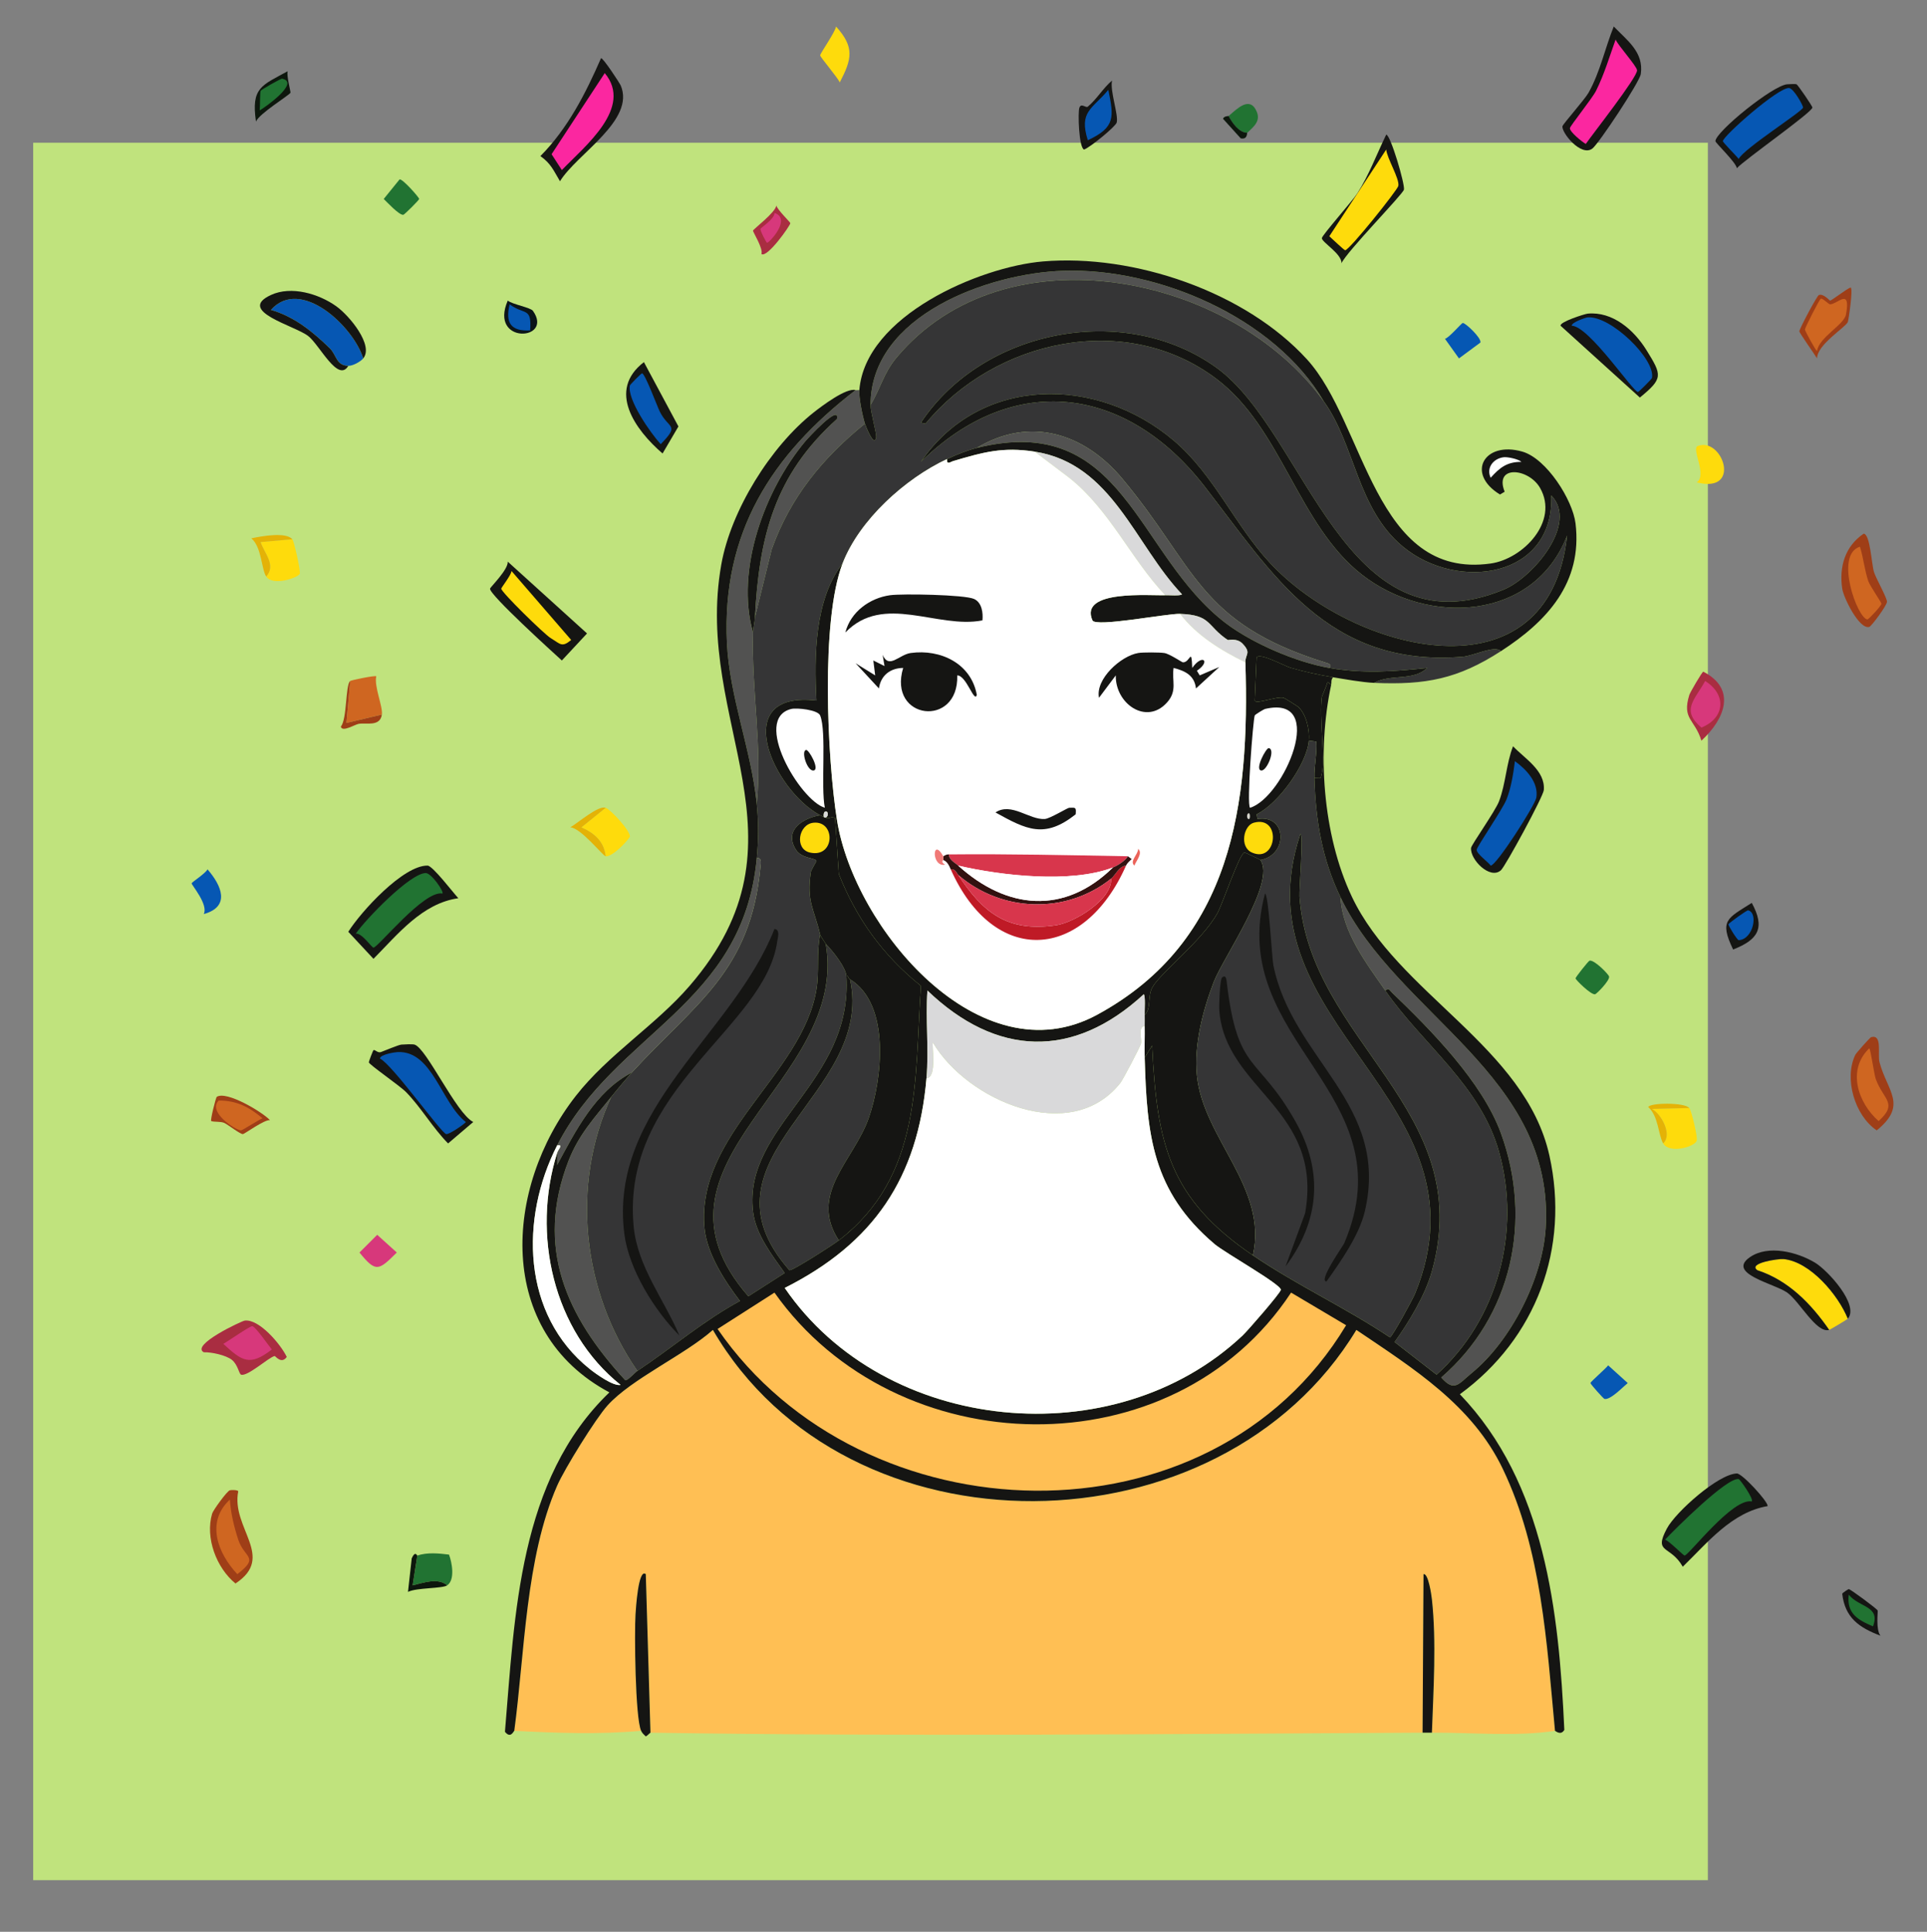 <?xml version="1.0" encoding="UTF-8"?>
<svg id="Layer_1" xmlns="http://www.w3.org/2000/svg" version="1.1" viewBox="0 0 314.407 315.254"><rect x="0" y="0" width="314.407" height="315.254" fill="#808080" stroke="none"/>
  <!-- Generator: Adobe Illustrator 29.2.1, SVG Export Plug-In . SVG Version: 2.1.0 Build 116)  -->
  <defs>
    <style>
      .st0 {
        fill: #d7d6cd;
      }

      .st1 {
        fill: #321210;
      }

      .st2 {
        fill: #9f3e17;
      }

      .st3 {
        fill: #eb635a;
      }

      .st4 {
        fill: #0657b3;
      }

      .st5 {
        fill: #217332;
      }

      .st6 {
        fill: #fb27a0;
      }

      .st7 {
        fill: #525251;
      }

      .st8 {
        fill: #a92d41;
      }

      .st9 {
        fill: #d8364c;
      }

      .st10 {
        fill: #0d170d;
      }

      .st11 {
        fill: #d7387b;
      }

      .st12 {
        fill: #cf6621;
      }

      .st13 {
        fill: #e4b207;
      }

      .st14 {
        fill: #fff;
      }

      .st15 {
        fill: #0a1419;
      }

      .st16 {
        fill: #c0e37d;
      }

      .st17 {
        fill: #f07977;
      }

      .st18 {
        fill: #fedb0c;
      }

      .st19 {
        fill: #353536;
      }

      .st20 {
        fill: #d9d9da;
      }

      .st21 {
        fill: #bf1a26;
      }

      .st22 {
        fill: #ffbf54;
      }

      .st23 {
        fill: #151513;
      }
    </style>
  </defs>
  <rect id="Rectangle_48" class="st16" x="5.415" y="23.294" width="273.237" height="283.536"/>
  <g id="Generative_Object">
    <g>
      <path class="st4" d="M59.263,58.488c-.467.562-1.72,1.23-2.434,1.217-1.996-.037-1.909-1.789-3.043-2.891-2.746-2.669-5.787-5.162-9.586-6.238,4.863-5.464,13.492,2.745,15.063,7.912Z"/>
      <path class="st18" d="M301.489,215.204c-.115.135-2.873,1.776-3.043,1.826-2.935-4.241-6.629-8.076-11.716-9.738-1.637-1.17,3.455-1.903,4.26-1.826,4.375.418,8.948,5.882,10.498,9.738Z"/>
      <path class="st23" d="M301.489,215.204c-1.551-3.856-6.123-9.32-10.498-9.738-.806-.077-5.897.656-4.26,1.826,5.087,1.661,8.781,5.497,11.716,9.738-2.086.608-4.816-4.645-6.847-6.086-2.08-1.476-9.964-3.097-6.086-5.782,2.993-2.073,7.763-.837,10.651.913,2.053,1.244,7.238,6.889,5.325,9.129Z"/>
      <path class="st23" d="M59.263,58.488c-1.571-5.167-10.2-13.376-15.063-7.912,3.799,1.076,6.84,3.569,9.586,6.238,1.134,1.102,1.047,2.854,3.043,2.891-1.68,2.819-4.676-3.419-6.543-4.869-2.215-1.72-11.755-4.062-6.086-6.695,3.335-1.549,7.824-.19,10.651,1.826,2.205,1.572,6.159,6.417,4.412,8.521Z"/>
      <path class="st18" d="M275.623,180.818c.377.467,1.394,4.782,1.217,5.325-.333,1.024-4.45,2.198-5.477.456,1.556-1.426-.303-4.813-1.826-5.63l6.086-.152Z"/>
      <path class="st18" d="M47.699,88.005c.288.34,1.387,5.234,1.217,5.63-.277.647-4.407,2.065-5.477.456,1.688-1.873-.339-3.831-.913-5.63l5.173-.456Z"/>
      <path class="st12" d="M62.306,116.61l-5.782,1.369.609-6.847c.161-.145,4.15-.955,4.26-.761-.388,1.621,1.1,4.952.913,6.238Z"/>
      <path class="st18" d="M98.822,139.737c-.258-2.411-1.839-3.796-3.956-4.717l3.956-3.195c.827.302,4.058,3.786,3.956,4.717-.552.892-2.912,3.333-3.956,3.195Z"/>
      <path class="st5" d="M72.957,258.719c-1.515-1.315-3.913-.404-5.63,0l.761-4.869c1.658-.542,3.48-.356,5.173-.152.491,1.296,1.021,4.131-.304,5.021Z"/>
      <path class="st18" d="M136.404,4.322c3.073,3.398,2.583,5.337.609,9.129-.294-.738-3.193-4.135-3.195-4.412-.002-.335,2.485-3.835,2.587-4.717Z"/>
      <path class="st4" d="M33.854,141.867c2.311,2.65,3.782,6.086-.609,7.303.789-1.561-2.005-4.745-1.978-5.021.017-.172,2.361-1.688,2.587-2.282Z"/>
      <path class="st4" d="M262.386,222.812l3.195,2.891c-.739.592-2.849,2.826-3.804,2.587-.167-.042-2.282-2.414-2.282-2.587 0-.204,2.559-2.406,2.891-2.891Z"/>
      <path class="st5" d="M65.197,29.274c.483-.127,3.209,2.97,3.195,3.195-.011.183-2.405,2.564-2.587,2.587-.673.083-2.647-2.055-3.195-2.587l2.587-3.195Z"/>
      <path class="st5" d="M259.343,156.778c.768-.207,3.131,2.238,3.195,2.587.123.67-2.052,2.849-2.282,2.891-.7.128-3.179-2.382-3.195-2.587-.015-.184,2.104-2.843,2.282-2.891Z"/>
      <path class="st5" d="M203.503,21.667c-1.344.005-2.495-1.674-3.043-2.739,1.347-1.127,3.422-3.338,4.565-.761.681,1.536-.356,2.425-1.522,3.499Z"/>
      <path class="st10" d="M68.088,253.85l-.761,4.869c1.717-.404,4.115-1.315,5.63,0-.815.547-4.956.355-6.39,1.065l.609-5.477c.587-1.303.845-.434.913-.456Z"/>
      <g>
        <path class="st18" d="M276.992,72.79c4.006-1.575,7.314,7.817-.152,5.934,1.749-1.216-.924-5.511.152-5.934Z"/>
        <path class="st4" d="M238.65,52.706c.443-.046,3.106,2.48,2.891,3.195l-3.499,2.587-2.282-3.195c.677-.175,2.698-2.567,2.891-2.587Z"/>
        <path class="st11" d="M61.545,201.51l3.195,2.891c-2.95,2.925-3.388,3.338-6.086,0l2.891-2.891Z"/>
        <path class="st13" d="M98.822,131.825l-3.956,3.195c2.117.92,3.698,2.306,3.956,4.717-.449-.059-4.103-4.697-5.782-4.717,1.23-.697,4.58-3.634,5.782-3.195Z"/>
        <path class="st13" d="M47.699,88.005l-5.173.456c.574,1.799,2.601,3.756.913,5.63-.802-1.206-.727-4.824-2.434-6.238,1.752-.373,5.658-1.072,6.695.152Z"/>
        <path class="st13" d="M275.623,180.818l-6.086.152c1.523.817,3.381,4.203,1.826,5.63-.802-1.36-.75-4.436-2.434-5.934.191-.708,5.929-.797,6.695.152Z"/>
      </g>
      <path class="st2" d="M62.306,116.61c-.299,2.052-2.586,1.287-3.804,1.522-.673.13-2.654,1.393-2.891.456,1.037-1.275.729-6.741,1.522-7.455l-.609,6.847,5.782-1.369Z"/>
      <path class="st10" d="M200.46,18.928c.548,1.065,1.699,2.744,3.043,2.739-.078.072.072,1.133-1.065.913l-2.891-3.195c.176-.476.867-.418.913-.456Z"/>
      <g>
        <path class="st23" d="M283.382,240.461c.875-.023,5.149,4.643,5.021,5.325-5.878,1.009-9.774,5.94-13.846,9.89-2.025-3.588-4.821-2.047-2.587-6.238,1.44-2.7,8.393-8.898,11.411-8.977Z"/>
        <path class="st5" d="M283.687,241.374c.208.039,2.472,3.224,2.13,3.652-3.127-.626-10.247,8.759-10.955,8.825-.205.019-2.543-2.414-3.195-2.587,1.583-1.694,10.146-10.243,12.02-9.89Z"/>
      </g>
      <g>
        <path class="st23" d="M69.761,141.258c.827.01,4.144,4.384,5.021,5.325-5.891.828-9.869,5.876-13.846,9.89l-4.108-4.412c2.033-3.247,8.951-10.853,12.933-10.803Z"/>
        <path class="st5" d="M69.457,142.475c.921-.013,3.009,3.024,2.739,3.347-2.986-.622-10.536,8.823-11.259,8.825-.289.001-1.921-2.452-2.891-2.282,1.578-2.298,8.839-9.854,11.411-9.89Z"/>
      </g>
      <g>
        <path class="st23" d="M263.298,4.322c2.162,2.264,4.935,4.18,4.412,7.76-.195,1.333-6.893,11.423-7.912,12.172-1.851,1.361-5.043-2.609-4.869-3.652.057-.342,3.649-4.383,4.26-5.477,1.912-3.423,2.66-7.209,4.108-10.803Z"/>
        <path class="st6" d="M263.603,6.452c.391.971,3.469,4.342,3.499,5.021.05,1.136-7.242,10.381-8.368,12.02-.59-.341-2.651-1.979-2.587-2.587.039-.369,3.647-4.86,4.26-6.086,1.333-2.667,2.192-5.57,3.195-8.368Z"/>
      </g>
      <g>
        <path class="st23" d="M82.846,91.657l12.933,11.716-4.108,4.412c-1.449-1.314-11.858-10.763-11.716-11.716.04-.267,2.969-3.085,2.891-4.412Z"/>
        <path class="st18" d="M83.455,93.178l9.738,11.259c-1.525,1.265-1.721.685-3.347-.304-1.052-.64-8.035-7.475-8.064-8.064-.008-.167,1.655-2.251,1.674-2.891Z"/>
      </g>
      <g>
        <path class="st23" d="M246.866,121.783c1.901,2.019,5.286,3.964,5.021,7.151-.087,1.05-6.261,12.421-6.999,13.085-1.775,1.598-5.068-1.765-4.869-3.652.055-.52,3.947-5.981,4.565-7.608,1.107-2.917,1.158-6.088,2.282-8.977Z"/>
        <path class="st4" d="M247.17,124.217c1.926,1.393,3.88,3.509,3.499,5.934-.199,1.27-6.597,11.219-7.455,11.107-.419-.606-2.303-1.92-2.282-2.587.015-.477,4.219-6.575,4.869-8.216.758-1.913,1.112-4.206,1.369-6.238Z"/>
      </g>
      <g>
        <path class="st23" d="M98.062,9.495c.313-.124,3.067,4.118,3.195,4.412,2.491,5.705-7.177,11.22-9.89,15.672-1.052-1.757-1.466-2.885-3.195-4.108,4.469-4.505,7.381-10.222,9.89-15.976Z"/>
        <path class="st6" d="M98.67,11.929c4.686,5.636-3.246,11.917-6.999,15.824l-1.674-2.587,8.673-13.237Z"/>
      </g>
      <g>
        <path class="st23" d="M226.173,21.971c.701 0,3.088,8.136,2.891,8.977-.18.767-9.322,10.094-10.194,12.02.11-1.523-3.228-3.446-3.195-4.108.023-.465,5.046-6.144,5.782-7.303,1.92-3.028,3.156-6.381,4.717-9.586Z"/>
        <path class="st18" d="M226.173,24.406c.118,1.425,2.206,4.765,1.978,5.934-.13.668-7.992,10.499-8.673,10.498-.172-0-2.219-1.959-2.587-2.282l9.281-14.15Z"/>
      </g>
      <g>
        <path class="st8" d="M39.94,215.508c2.348-.284,5.862,3.867,6.847,5.934-.875,1.251-1.866-.178-1.978-.152-.989.229-4.449,3.408-5.477,3.043-.345-.122-.524-1.659-1.522-2.434-.958-.744-3.31-1.266-4.565-1.217-2.185-1.191,6.21-5.115,6.695-5.173Z"/>
        <path class="st11" d="M41.157,216.421c.53.054,2.683,3.199,3.195,3.804-3.618,2.813-4.866,1.891-7.912-.913.68-.39,4.353-2.928,4.717-2.891Z"/>
      </g>
      <g>
        <path class="st23" d="M259.038,51.184c4.066-.389,7.543,2.644,9.586,5.934,2.569,4.139,2.752,4.629-1.065,7.76l-12.933-11.716c-.199-.624,3.954-1.934,4.412-1.978Z"/>
        <path class="st4" d="M259.038,51.793c3.76-.307,11.096,6.835,10.498,9.89-.031.158-2.122,2.266-2.282,2.282-.76.079-7.969-10.746-10.803-10.803-.114-.53,2.252-1.342,2.587-1.369Z"/>
      </g>
      <g>
        <path class="st23" d="M65.501,170.471c.468-.038,1.792-.099,2.13,0,1.967.572,6.812,11.262,9.586,12.629l-4.108,3.499c-2.494-2.53-4.384-5.84-6.847-8.368-1.027-1.054-6.03-4.483-6.086-4.869-.015-.105.672-1.921.761-1.978.248-.159.656.505,1.217.304.672-.24,2.859-1.178,3.347-1.217Z"/>
        <path class="st4" d="M64.893,171.688c5.682-.228,7.078,8.288,11.107,11.411-.004.19-2.691,2.067-3.195,1.978-.807-.142-8.794-11.35-10.803-12.324-.009-.685,2.491-1.049,2.891-1.065Z"/>
      </g>
      <g>
        <path class="st23" d="M291.599,13.755c.336-.023,1.35-.074,1.522,0,.211.091,2.606,3.575,2.587,3.804-.068.787-11.055,8.492-12.324,9.89-.163-.984-3.5-4.131-3.499-4.412.003-1.513,9.383-9.124,11.716-9.281Z"/>
        <path class="st4" d="M291.903,14.364c.762.058,2.341,2.916,2.282,3.195-.138.657-9.625,6.663-10.498,8.368-.333-.412-2.592-2.697-2.587-2.891.024-.829,9.042-8.808,10.803-8.673Z"/>
      </g>
      <g>
        <path class="st2" d="M305.292,169.254c1.894-.506,1.013,2.774,1.369,4.108,1.266,4.739,4.651,6.955-.456,11.107-3.6-2.422-5.361-8.466-3.499-12.324.138-.286,2.399-2.841,2.587-2.891Z"/>
        <path class="st12" d="M304.988,171.08c.22.133.786,4.252,1.065,5.021,1.221,3.359,3.693,3.937.456,6.847-3.399-2.996-5.176-8.37-1.522-11.868Z"/>
      </g>
      <g>
        <path class="st2" d="M304.075,87.092c1.059.076,1.277,4.89,1.674,6.238.28.952,2.129,4.218,2.13,4.869.001.598-2.539,4.011-2.891,4.108-1.642.453-4.193-4.765-4.412-6.238-.528-3.55.44-6.911,3.499-8.977Z"/>
        <path class="st12" d="M303.467,89.222c.578,1.841.747,3.798,1.369,5.63.252.74,2.122,3.44,2.13,3.652.014.36-2.111,2.604-2.282,2.587-1.642-.163-5.414-10.604-1.217-11.868Z"/>
      </g>
      <g>
        <path class="st2" d="M37.505,243.2c.28-.063,1.213-.069,1.369.152-1.209,6.036,6.163,10.719-.456,15.063-3.112-2.554-4.972-7.458-3.804-11.411.166-.561,2.452-3.705,2.891-3.804Z"/>
        <path class="st12" d="M37.505,244.721c.15,2.232.68,4.433,1.369,6.543.995,3.045,3.56,2.767-.152,5.63-3.202-3.417-5.175-8.508-1.217-12.172Z"/>
      </g>
      <g>
        <path class="st23" d="M105.061,59.096l5.63,10.498-2.587,4.412c-4.491-3.87-9.085-10.274-3.043-14.911Z"/>
        <path class="st4" d="M104.756,60.922c.471-.006,2.462,5.364,2.891,6.238,1.416,2.888,3.371,2.03.152,5.325-1.615-1.752-5.522-7.309-5.021-9.586.03-.137,1.838-1.976,1.978-1.978Z"/>
      </g>
      <g>
        <path class="st2" d="M301.945,46.924c.447.068-.345,5.37-.456,5.63-.379.883-5.018,3.674-5.021,5.934-.36-.61-2.871-4.149-2.891-4.412-.026-.336,2.875-5.828,3.195-5.934.768-.255,1.724.911,1.826.913.254.006,2.718-1.952,3.347-2.13Z"/>
        <path class="st12" d="M297.076,48.75c.291-.153,1.26.915,1.522.913,1.191-.008,3.418-2.83,2.587,1.674-.308,1.668-4.386,3.697-4.717,5.934-.2.017-1.984-3.299-1.978-3.499.009-.282,2.337-4.89,2.587-5.021Z"/>
      </g>
      <g>
        <path class="st23" d="M181.441,13.146c-.369,1.694,1.078,5.603.761,6.847-.165.646-4.323,4.058-5.325,4.412-.853-.255-1.043-6.126-.761-6.847.311-.794,1.059.107,1.369-.152,1.495-1.249,2.467-3.002,3.956-4.26Z"/>
        <path class="st4" d="M180.832,14.668c.912,4.461,1.167,6.114-3.347,8.216-1.478-4.709.708-5.057,3.347-8.216Z"/>
      </g>
      <g>
        <path class="st8" d="M277.905,109.611c5.45,2.816,3.562,7.695-.304,11.259-1.096-3.547-3.201-3.465-1.978-7.455.128-.417,2.068-3.745,2.282-3.804Z"/>
        <path class="st11" d="M278.209,111.132c3.5,2.183,3.289,6.01-.609,7.608-3.401-2.89-1.064-4.524.609-7.608Z"/>
      </g>
      <g>
        <path class="st8" d="M126.666,33.535c.174.726,2.277,2.707,2.282,2.891.011.353-3.784,5.76-4.717,5.021.327-.887-1.41-3.606-1.369-3.804.056-.274,3.675-2.96,3.804-4.108Z"/>
        <path class="st11" d="M126.362,34.752c2.868.953-.91,4.946-1.217,4.869-.122-.031-1.152-1.987-1.065-2.282.049-.165,2.325-1.625,2.282-2.587Z"/>
      </g>
      <g>
        <path class="st23" d="M285.817,147.344c2.205,4.055,1.113,5.988-3.043,7.608-2.308-4.783-.925-5.076,3.043-7.608Z"/>
        <path class="st4" d="M285.208,148.561c1.702.343.884,4.734-1.522,4.869-.278-.042-1.707-2.377-1.674-2.587.031-.194,3.003-2.321,3.195-2.282Z"/>
      </g>
      <g>
        <path class="st23" d="M301.641,259.328c.293.023,4.623,3.221,4.717,3.499.068.202-.341,3.098.456,4.108-3.494-1.319-5.799-2.942-6.238-6.847.041-.143 1-.766,1.065-.761Z"/>
        <path class="st5" d="M301.641,260.241c1.724,2.144,5.215,1.793,3.956,5.173-2.487-1.057-4.33-2.112-3.956-5.173Z"/>
      </g>
      <g>
        <path class="st10" d="M46.939,11.625c-.224.676.5,3.329.456,3.499-.092.356-5.155,3.435-5.63,4.717-.813-5.556.926-5.886,5.173-8.216Z"/>
        <path class="st5" d="M46.026,12.842c3.027.606-2.852,4.723-3.652,5.173.071-.629.029-2.919.152-3.195.082-.184,3.302-2.017,3.499-1.978Z"/>
      </g>
      <g>
        <path class="st2" d="M35.375,178.992c1.596-1.009,7.379,2.439,8.673,3.804-.911-.114-4.164,2.27-4.412,2.282-.455.022-2.411-1.53-3.043-1.826-.557-.261-1.709-.131-2.13-.304-.188-.077.741-3.847.913-3.956Z"/>
        <path class="st12" d="M35.679,179.6c2.945-.013,4.973,1.058,7.151,2.891-.567.223-3.299,1.985-3.499,1.978-.897-.033-5.499-2.995-3.652-4.869Z"/>
      </g>
      <g>
        <path class="st15" d="M82.846,49.054c.783.638,3.721,1.125,4.108,1.674,3.456,4.899-7.238,5.55-4.108-1.674Z"/>
        <path class="st4" d="M83.151,49.663c2.419,1.808,3.629.362,3.347,4.26-3.144.167-4.077-1.236-3.347-4.26Z"/>
      </g>
      <g>
        <g>
          <path class="st22" d="M253.713,282.455c-6.27.981-13.678.263-20.084.304.243-6.943.753-14.869,0-21.758-.069-.629-.579-4.314-1.369-4.108l-.152,25.866c-41.935.205-84.059.66-125.982,0l-.761-25.866c-1.236-1.041-1.624,5.807-1.674,6.543-.196,2.913-.054,16.945.913,19.019-6.881.62-13.809.355-20.693,0,1.703-12.656,1.835-28.244,6.999-40.016,1.212-2.762,6.269-10.926,8.216-13.085,3.928-4.356,12.627-8.263,17.193-12.324,21.888,37.672,82.705,36.83,104.985,0,9.293,6.287,18.893,12.245,23.888,22.671,6.345,13.244,7.167,28.331,8.521,42.755Z"/>
          <path class="st23" d="M106.126,282.759c-.049-.001-.512.507-.761.609-.302-.292-.576-.517-.761-.913-.967-2.074-1.109-16.106-.913-19.019.05-.735.438-7.584,1.674-6.543l.761,25.866Z"/>
          <path class="st23" d="M233.629,282.759c-.631.004-.907-.003-1.522,0l.152-25.866c.79-.206,1.301,3.48,1.369,4.108.753,6.888.243,14.814,0,21.758Z"/>
        </g>
        <g>
          <path class="st7" d="M140.208,63.661c-.098,1.237.506,4.154.913,5.477-6.936,5.639-12.185,12.012-15.215,20.54l-2.739,11.107c.687-13.185,3.195-23.255,13.389-32.408.497-2.589-4.773,3.172-5.173,3.652-6.619,7.93-11.406,20.961-8.521,31.191-.26,9.375,1.543,18.715.609,27.996-.858-8.72-4.46-17.523-4.869-26.322-.835-17.968,7.23-30.61,20.997-41.233.153.045.414-.023.609,0Z"/>
          <path class="st23" d="M217.501,110.523c-.387.453-.215.804-.304,1.217l-.609-.456c-.037.415-.894,2.306-.913,2.434-.466,3.23.56,10.099,0,12.476-.248,1.051-.052.776-1.217.761-.06-2.004.445-3.925.304-5.934l-1.217-.152c.147-1.768-.397-4.222-1.674-5.477-.102-.101-2.294-1.491-2.434-1.522-1.216-.265-4.457,1.105-4.717.456l.304-6.999c.397-.95,4.529,1.36,5.63,1.674,2.175.621,4.623,1.155,6.847,1.522Z"/>
          <path class="st7" d="M103.996,223.724c-.449.299-1.602,1.621-1.978,1.522-9.603-10.4-14.728-21.653-9.281-35.756,1.658-4.292,4.23-7.056,6.999-10.498-6.644,14.376-4.73,31.792,4.26,44.733Z"/>
          <path class="st7" d="M215.979,65.487c-15.024-20.796-51.916-28.378-69.686-7.151-2.152,2.571-2.612,5.046-4.26,7.76-.013-14.629,19.275-21.523,31.495-21.91,15.427-.488,34.487,7.689,42.45,21.301Z"/>
          <g>
            <path class="st19" d="M215.979,65.487c5.132,7.104,5.423,17.541,12.933,23.736,8.946,7.379,24.683,5.084,24.192-8.368,4.458,4.585-2.984,13.391-7.76,15.367-26.087,10.794-32.184-25.62-46.863-36.212-14.976-10.806-38.094-6.291-48.232,8.977l.761.152c11.323-13.731,32.685-18.476,47.471-7.303,10.666,8.059,13.315,23.836,23.736,31.952,10.779,8.395,28.057,7.536,33.473-6.39-2.98,27.427-34.953,19.092-48.536,4.412-5.763-6.228-9.074-14.338-15.672-19.932-12.481-10.582-31.533-10.66-41.233,3.499,15.158-14.896,33.569-12.381,46.254,3.956,11.108,14.306,20.1,29.641,42.146,27.844,1.783-.145,5.189-1.924,6.238-.913-7.016,4.536-12.275,5.54-20.693,5.173,2.682-1.5,6.387-.237,8.673-2.434-5.538.601-10.417.953-15.976,0,.59-.598-.377-.792-.761-.913-20.668-6.488-20.992-15.584-33.017-29.974-6.191-7.408-15.037-10.24-23.736-5.021-1.606.398-3.374,1.128-4.869,1.826-6.817,3.182-14.289,9.914-17.041,17.041-4.549,5.853-4.641,15.093-4.26,22.366-14.395-1.673-7.089,14.602.609,18.715-2.782.471-5.982,2.402-3.956,5.63.923,1.47,3.199,1.314,3.347,1.826.028.098-.854,1.431-.913,1.826-.722,4.871.532,5.985,1.522,10.194-.62,2.957-.109,5.983-.609,8.977-2.321,13.895-19.7,23.574-18.258,38.951.388,4.141,3.307,8.627,5.782,11.868-5.964,3.233-11.129,7.68-16.737,11.411-8.991-12.94-10.904-30.356-4.26-44.733.988-1.228,2.506-3.036,3.347-3.956,10.32-11.288,19.428-16.418,20.997-33.626.046-.507.254-1.524-.609-1.369.291-3.132.308-5.695,0-8.825.934-9.281-.869-18.621-.609-27.996.019-.68.264-1.652.304-2.434l2.739-11.107c3.03-8.528,8.279-14.902,15.215-20.54.102.331,1.479,3.932,1.826,2.282.131-.62-.912-4.138-.913-5.325,1.648-2.714,2.108-5.189,4.26-7.76,17.77-21.227,54.661-13.645,69.686,7.151Z"/>
            <path class="st23" d="M126.362,151.604c.983.084.521,1.501.456,1.978-1.925,14.179-25.546,24.064-23.431,46.558.624,6.636,5.047,12.026,7.455,17.802-4.07-4.089-8.238-10.79-8.977-16.585-2.606-20.428,17.77-32.623,24.496-49.754Z"/>
          </g>
          <path class="st7" d="M216.892,109.002c-5.348-.917-12.556-4.008-16.889-7.303-14.726-11.199-16.547-34.573-40.625-28.605,8.698-5.219,17.545-2.387,23.736,5.021,12.025,14.39,12.349,23.485,33.017,29.974.384.121,1.351.314.761.913Z"/>
          <path class="st7" d="M103.083,175.036c-6.014,3.128-9.177,9.566-12.172,15.063v-1.978c.208-.66,1.058-1.334,0-1.217,9.433-18.457,30.324-22.775,32.56-46.863.863-.155.655.862.609,1.369-1.569,17.207-10.676,22.337-20.997,33.626Z"/>
          <path class="st23" d="M123.167,100.786c-.041.783-.285,1.755-.304,2.434-2.886-10.23,1.901-23.262,8.521-31.191.4-.479,5.67-6.241,5.173-3.652-10.194,9.154-12.703,19.223-13.389,32.408Z"/>
          <path class="st23" d="M205.633,140.345c2.628,3.604-6.062,15.899-7.608,19.932-1.787,4.663-3.227,10.204-2.739,15.215,1.001,10.276,11.643,18.356,9.129,29.365-13.578-9.247-15.662-18.047-16.432-34.234l-1.217,1.978c-.049-1.718.034-3.454,0-5.173-.012-.605.025-1.222,0-1.826,1.093-.956.451-2.939,1.217-4.412,1.209-2.324,8.129-7.615,10.651-12.172.861-1.557,3.637-9.831,4.412-9.89.143-.011,2.502,1.102,2.587,1.217Z"/>
          <path class="st19" d="M136.86,202.423c-.899.694-7.523,4.976-8.064,4.869-16.29-18.524,14.043-28.547,9.89-47.471,6.675,4.066,5.256,16.378,3.043,22.671-2.404,6.836-9.868,12.362-4.869,19.932Z"/>
          <path class="st7" d="M226.021,161.646c-3.103-4.473-7.024-9.548-7.303-15.215,9.29,19.31,35.03,29.014,33.473,54.014-.511,8.213-5.665,18.362-12.02,23.584-2.223,1.826-2.854,3.207-5.021.761,11.528-9.969,14.942-25.601,9.738-39.864-3.048-8.354-11.426-16.856-17.802-22.975-.434-.416-.439-.761-1.065-.304Z"/>
          <path class="st19" d="M138.078,159.212c1.162,17.419-16.876,24.445-15.215,38.494.441,3.733,3.068,7.08,5.173,10.042l-5.934,3.804c-19.198-22.021,16.482-34.777,12.629-57.513,1.251,1.278,3.26,3.862,3.347,5.173Z"/>
          <g>
            <path class="st23" d="M244.888,106.263c-1.05-1.011-4.455.768-6.238.913-22.046,1.797-31.038-13.538-42.146-27.844-12.685-16.337-31.097-18.852-46.254-3.956,9.7-14.16,28.752-14.082,41.233-3.499,6.598,5.594,9.909,13.704,15.672,19.932,13.583,14.679,45.556,23.014,48.536-4.412-5.416,13.927-22.694,14.786-33.473,6.39-10.421-8.116-13.07-23.893-23.736-31.952-14.786-11.173-36.148-6.428-47.471,7.303l-.761-.152c10.139-15.268,33.256-19.783,48.232-8.977,14.679,10.592,20.776,47.006,46.863,36.212,4.776-1.976,12.218-10.783,7.76-15.367.491,13.452-15.246,15.747-24.192,8.368-7.51-6.194-7.801-16.632-12.933-23.736-7.964-13.612-27.024-21.789-42.45-21.301-12.221.387-31.509,7.281-31.495,21.91.001,1.187,1.043,4.705.913,5.325-.347,1.65-1.724-1.951-1.826-2.282-.407-1.324-1.011-4.24-.913-5.477.961-12.109,19.595-20.12,29.974-20.997,14.75-1.246,32.968,4.905,43.059,15.976,9.569,10.499,10.943,36.005,29.974,33.321,5.272-.743,11.184-6.853,8.064-12.324-1.862-3.266-7.544-3.802-5.782.609l-.761.456c-5.639-3.435-2.559-8.79,3.652-6.999,3.957,1.141,8.213,7.893,8.673,11.716,1.165,9.693-4.66,15.988-12.172,20.845Z"/>
            <path class="st14" d="M245.345,74.616c.607-.071,2.384.282,2.891.761-2.372-.017-3.543.949-5.021,2.587-.768-1.646.47-3.153,2.13-3.347Z"/>
          </g>
          <g>
            <path class="st23" d="M134.426,133.346c1.059.489.943-.223,1.826.152l.609,9.129c2.871,7.29,7.262,13.362,13.389,18.258-1.043,15.542.199,31.053-13.389,41.537-4.999-7.57,2.465-13.096,4.869-19.932,2.213-6.292,3.632-18.604-3.043-22.671-.452-.275-.198-.574-.609-.609-.088-1.311-2.096-3.895-3.347-5.173-.015-.087-.84-1.209-.913-1.522-.989-4.209-2.244-5.323-1.522-10.194.059-.395.941-1.728.913-1.826-.148-.512-2.425-.356-3.347-1.826-2.026-3.228,1.174-5.159,3.956-5.63.198.106.403.21.609.304Z"/>
            <path class="st18" d="M132.752,134.259c3.616-.344,3.503,5.812-.609,4.869-2.544-.584-1.886-4.632.609-4.869Z"/>
          </g>
          <g>
            <path class="st19" d="M214.458,126.956c.209,6.927,1.238,13.193,4.26,19.475.279,5.667,4.2,10.743,7.303,15.215,6.124,8.827,15.53,15.468,18.563,26.322,3.63,12.993-.197,27.347-10.194,36.364l-6.847-5.325c2.355-3.288,4.989-7.63,6.086-11.564,7.39-26.497-19.943-37.328-21.606-61.165-.076-1.084.666-10.211.152-10.194-10.508,31.421,31.711,43.092,18.715,75.011-.343.842-3.709,7.047-4.108,7.151-7.206-4.821-15.21-8.516-22.366-13.389,2.514-11.009-8.129-19.089-9.129-29.365-.488-5.011.952-10.552,2.739-15.215,1.545-4.033,10.236-16.328,7.608-19.932,4.529-.782,4.4-7.455-.456-6.695l-.152-.761c3.528-1.709,8.2-8.171,8.521-12.02l1.217.152c.141,2.009-.365,3.93-.304,5.934Z"/>
            <path class="st23" d="M206.394,145.823c.59 0,1.129,10.529,1.369,11.716,3.133,15.45,19.066,22.64,14.911,40.168-.925,3.904-3.942,8.174-6.238,11.411-1.433.029,2.699-5.788,2.891-6.238,10.46-24.591-19.371-32.869-12.933-57.057Z"/>
            <path class="st23" d="M199.395,159.516c.609-.503.704.272.761.761,1.752,14.99,5.063,11.765,11.259,22.823,4.555,8.129,3.874,16.2-1.674,23.584l3.195-8.673c3.051-17.064-13.071-20.164-13.998-33.169-.054-.757.09-5.022.456-5.325Z"/>
          </g>
          <g>
            <path class="st23" d="M139.599,63.661c-13.767,10.623-21.832,23.265-20.997,41.233.409,8.799,4.01,17.602,4.869,26.322.308,3.13.291,5.693,0,8.825-2.237,24.088-23.128,28.406-32.56,46.863-6.088,11.912-5.795,27.647,5.325,36.516.982.783,3.831,2.841,5.021,2.587-11.028-8.797-14.535-24.622-10.346-37.886v1.978c2.995-5.497,6.158-11.935,12.172-15.063-.841.92-2.36,2.728-3.347,3.956-2.769,3.443-5.341,6.207-6.999,10.498-5.447,14.103-.322,25.355,9.281,35.756.376.1,1.529-1.223,1.978-1.522,5.608-3.732,10.772-8.179,16.737-11.411-2.475-3.241-5.393-7.726-5.782-11.868-1.442-15.377,15.937-25.056,18.258-38.951.5-2.993-.011-6.02.609-8.977.073.312.898,1.434.913,1.522,3.854,22.736-31.827,35.492-12.629,57.513l5.934-3.804c-2.105-2.962-4.732-6.309-5.173-10.042-1.661-14.049,16.378-21.075,15.215-38.494.411.035.157.333.609.609,4.153,18.924-26.18,28.947-9.89,47.471.541.107,7.165-4.175,8.064-4.869,13.589-10.484,12.346-25.995,13.389-41.537-6.128-4.896-10.518-10.969-13.389-18.258l-.609-9.129c-.882-.375-.767.336-1.826-.152.48.368.909-.575.456-.913-.618-.173-.513.869-.456.913-.205-.095-.411-.199-.609-.304-7.698-4.113-15.004-20.387-.609-18.715-.381-7.273-.289-16.514,4.26-22.366-3.573,9.252-2.506,31.759-.913,41.842,2.785,17.625,23.335,42.181,42.45,31.8,22.164-12.038,24.908-34.495,24.192-57.513-.042-1.349,1.018-1.49-.456-3.043-.932-.982-2.321-.532-2.434-.609-3.467-2.342-2.617-4.071-7.76-4.26-2.129-.079-13.79,2.223-14.302,1.065-2.249-5.078,9.548-4.005,11.868-4.108.554-.025,2.507.152,2.739-.152-7.735-8.118-11.373-21.319-24.04-23.279-5.187-.803-8.384.088-13.237,1.522-.526.155-1.127.72-1.065-.304,1.495-.698,3.263-1.428,4.869-1.826,24.078-5.969,25.899,17.406,40.625,28.605,4.333,3.295,11.54,6.386,16.889,7.303,5.559.953,10.437.601,15.976,0-2.286,2.198-5.99.935-8.673,2.434-1.894-.083-4.749-.592-6.695-.913-2.224-.367-4.672-.901-6.847-1.522-1.1-.314-5.232-2.623-5.63-1.674l-.304,6.999c.26.649,3.501-.721,4.717-.456.14.031,2.332,1.421,2.434,1.522,1.276,1.255,1.821,3.71,1.674,5.477-.32,3.849-4.992,10.311-8.521,12.02l.152.761c4.856-.76,4.985,5.913.456,6.695-.084-.115-2.444-1.228-2.587-1.217-.775.059-3.551,8.333-4.412,9.89-2.522,4.557-9.441,9.849-10.651,12.172-.767,1.473-.124,3.456-1.217,4.412-.026-.621.156-3.107-.152-3.347-11.525,10.645-24.057,10.174-35.299-.609-.328,4.807.26,9.486-.152,14.302-1.392,16.281-8.616,26.926-23.127,34.234,16.38,23.923,53.77,27.493,74.707,7.76.825-.778,6.188-6.941,6.238-7.455.085-.865-9.144-6.05-10.803-7.455-10.209-8.653-11.054-17.84-11.411-30.43l1.217-1.978c.77,16.187,2.854,24.988,16.432,34.234,7.156,4.873,15.16,8.568,22.366,13.389.399-.104,3.765-6.309,4.108-7.151,12.996-31.919-29.222-43.59-18.715-75.011.514-.017-.228,9.11-.152,10.194,1.662,23.837,28.995,34.668,21.606,61.165-1.097,3.934-3.731,8.276-6.086,11.564l6.847,5.325c9.997-9.017,13.824-23.371,10.194-36.364-3.033-10.855-12.438-17.495-18.563-26.322.626-.457.631-.112,1.065.304,6.376,6.119,14.754,14.621,17.802,22.975,5.204,14.262,1.791,29.894-9.738,39.864,2.167,2.447,2.798,1.066,5.021-.761,6.355-5.222,11.509-15.37,12.02-23.584,1.556-25-24.183-34.704-33.473-54.014-3.022-6.282-4.052-12.548-4.26-19.475,1.165.015.969.291,1.217-.761.56-2.377-.466-9.246,0-12.476.019-.129.876-2.02.913-2.434l.609.456c-2.337,10.861-1.407,24.454,3.347,34.538,7.478,15.861,28.315,24.53,32.256,42.298,3.354,15.118-2.169,29.875-14.607,38.951,13.918,14.513,16.165,35.481,17.041,54.775-.597.994-1.446.14-1.522.152-1.354-14.424-2.175-29.51-8.521-42.755-4.995-10.425-14.595-16.383-23.888-22.671-22.28,36.83-83.096,37.672-104.985,0-4.566,4.062-13.265,7.968-17.193,12.324-1.947,2.159-7.004,10.323-8.216,13.085-5.164,11.772-5.296,27.36-6.999,40.016-.096-.005-.577,1.359-1.522.152,1.621-19.167,2.228-41.156,17.041-55.383-18.655-9.946-17.217-33.365-5.477-48.384,5.296-6.776,12.988-11.5,18.563-17.954,20.745-24.022.547-42.739,5.173-68.773,1.571-8.838,8.041-19.245,15.063-24.801,1.292-1.022,5.351-4.094,6.847-3.652Z"/>
            <g>
              <path class="st22" d="M126.362,210.944c19.899,28.164,65.081,29.153,84.292,0l8.977,5.325c-22.139,36.833-78.887,34.966-102.55.609l9.281-5.934Z"/>
              <g>
                <path class="st14" d="M90.91,188.121c-4.188,13.264-.682,29.089,10.346,37.886-1.19.254-4.039-1.803-5.021-2.587-11.12-8.87-11.413-24.604-5.325-36.516,1.058-.117.208.557,0,1.217Z"/>
                <path class="st0" d="M203.655,132.738c.376-.259.401,1.166,0,.913-.232-.146-.262-.732,0-.913Z"/>
              </g>
              <g>
                <path class="st18" d="M204.568,134.259c4.55-1.245,3.845,6.704-.304,4.869-2.072-.916-1.366-4.412.304-4.869Z"/>
                <path class="st20" d="M134.426,133.346c-.057-.043-.161-1.086.456-.913.452.338.024,1.281-.456.913Z"/>
                <g>
                  <path class="st14" d="M129.101,115.697c.885-.216,4.338.125,4.717,1.065,1.08,2.683.075,11.675.761,15.063-4.084-1.228-11.899-14.558-5.477-16.128Z"/>
                  <path class="st23" d="M131.535,122.391c.453-.05,2.257,3.178,1.217,3.347-1.063.172-2.111-3.249-1.217-3.347Z"/>
                </g>
                <g>
                  <path class="st14" d="M206.394,115.697c10.32-2.427,3.093,14.431-2.434,16.128-.602-.454.493-14.358.761-15.063.063-.165,1.511-1.027,1.674-1.065Z"/>
                  <path class="st23" d="M207.002,122.087c1.169.168-.285,3.752-1.217,3.652-1.129-.122.8-3.712,1.217-3.652Z"/>
                </g>
              </g>
            </g>
          </g>
        </g>
        <g>
          <g>
            <path class="st14" d="M186.766,167.428c.034,1.719-.049,3.455,0,5.173.357,12.59,1.203,21.777,11.411,30.43,1.659,1.406,10.888,6.591,10.803,7.455-.051.514-5.413,6.678-6.238,7.455-20.936,19.733-58.326,16.163-74.707-7.76,14.511-7.309,21.735-17.953,23.127-34.234,1.834-.066.771-5.697,1.065-5.782,5.581,9.42,22.468,16.853,30.583,6.543.417-.53,3.213-5.856,3.347-6.39.187-.746-.569-2.737.609-2.891Z"/>
            <path class="st20" d="M186.766,165.602c.025.604-.012,1.221,0,1.826-1.178.154-.421,2.145-.609,2.891-.134.534-2.93,5.861-3.347,6.39-8.115,10.31-25.001,2.877-30.583-6.543-.294.085.769,5.715-1.065,5.782.412-4.816-.176-9.495.152-14.302,11.242,10.783,23.774,11.254,35.299.609.308.24.126,2.726.152,3.347Z"/>
          </g>
          <g>
            <path class="st20" d="M190.113,97.134c-5.655-5.988-9.04-13.901-15.672-19.171l-5.63-4.26c12.667,1.96,16.305,15.162,24.04,23.279-.232.304-2.184.127-2.739.152Z"/>
            <path class="st20" d="M203.199,108.089c-3.952-1.915-7.963-4.39-10.651-7.912,5.142.19,4.292,1.918,7.76,4.26.113.077,1.502-.373,2.434.609,1.475,1.553.415,1.694.456,3.043Z"/>
            <g>
              <path class="st14" d="M168.812,73.703l5.63,4.26c6.632,5.27,10.017,13.183,15.672,19.171-2.32.103-14.116-.97-11.868,4.108.513,1.157,12.173-1.144,14.302-1.065,2.688,3.522,6.699,5.997,10.651,7.912.716,23.019-2.028,45.476-24.192,57.513-19.115,10.382-39.665-14.175-42.45-31.8-1.593-10.083-2.66-32.59.913-41.842,2.752-7.127,10.224-13.859,17.041-17.041-.062,1.025.539.46,1.065.304,4.853-1.434,8.051-2.324,13.237-1.522Z"/>
              <g>
                <path class="st23" d="M185.701,106.568c.774-.13,3.462-.117,4.26,0,.867.127,2.873,1.515,3.043,1.522,1.201.043,1.383-2.61,1.522.913,1.624-2.353,3.101-1.128.761.456l.456.761,3.195-1.369-3.804,3.499c-.245-2.144-1.781-2.867-3.652-3.347-.324,2.125.663,3.689-1.065,5.63-3.365,3.778-8.467.21-8.368-4.412l-2.739,3.652c-.61-3.076,3.584-6.832,6.39-7.303Z"/>
                <path class="st23" d="M148.576,106.568c4.887-.68,9.885,1.712,10.803,6.847-.421,1.382-1.688-3.193-3.195-3.195.259,8.641-11.383,7.273-8.825-1.217-2.094.022-3.646,1.208-3.956,3.347l-3.804-4.108,3.195,1.978-.304-2.434,1.826.913-.304-1.826c1.03,2.384,2.679-.042,4.565-.304Z"/>
                <path class="st23" d="M145.229,97.134c1.962-.271,12.126-.093,13.694.609,1.289.577,1.496,2.297,1.369,3.499-7.358,1.441-16.13-4.5-22.366,1.978.861-3.365,3.969-5.626,7.303-6.086Z"/>
                <path class="st23" d="M174.442,131.825c1.054-.032,1.17-.112,1.065,1.065-5.072,4.016-8.003,2.512-13.085-.304,2.596-1.727,5.541,1.257,8.064,1.065.838-.064,3.683-1.817,3.956-1.826Z"/>
                <g>
                  <path class="st9" d="M184.027,139.737c-.394.716-1.688,1.539-2.434,1.826-6.838,2.63-18.195,1.343-25.257-.304-.565-.512-1.485-.897-1.522-1.826,9.715-.097,19.491.126,29.213.304Z"/>
                  <path class="st21" d="M183.723,141.258c-6.902,15.614-21.503,16.517-28.605.609.675-.083.92.461,1.217.913,3.971,6.034,7.949,9.411,15.976,8.216,2.991-.445,9.166-4.175,8.977-7.608.683-.545,1.308-2.053,2.434-2.13Z"/>
                  <path class="st1" d="M154.814,139.432c.036.929.957,1.314,1.522,1.826,7.911,7.169,17.309,8.106,25.257.304.746-.287,2.04-1.11,2.434-1.826l.609.456c-.329.351-.71.606-.913,1.065-1.126.078-1.751,1.585-2.434,2.13-7.39,5.898-17.91,5.477-24.953-.609-.297-.452-.542-.996-1.217-.913-.269-.602-.538-1.257-1.217-1.522-.049-.171.055-.51,0-.609.373-.174.428-.299.913-.304Z"/>
                  <path class="st17" d="M153.901,139.737c.055.099-.049.437,0,.609.011.039-.506.295.304.761-2.283.486-2.115-4.633-.304-1.369Z"/>
                  <path class="st3" d="M185.701,138.519c.815.74-.356,1.98-.609,2.739-.861-.718.628-1.826.609-2.739Z"/>
                  <path class="st14" d="M181.593,141.562c-7.948,7.802-17.346,6.865-25.257-.304,7.062,1.648,18.419,2.934,25.257.304Z"/>
                  <path class="st9" d="M181.289,143.388c.189,3.433-5.986,7.162-8.977,7.608-8.027,1.195-12.005-2.182-15.976-8.216,7.043,6.086,17.563,6.506,24.953.609Z"/>
                </g>
              </g>
            </g>
          </g>
        </g>
      </g>
    </g>
  </g>
</svg>